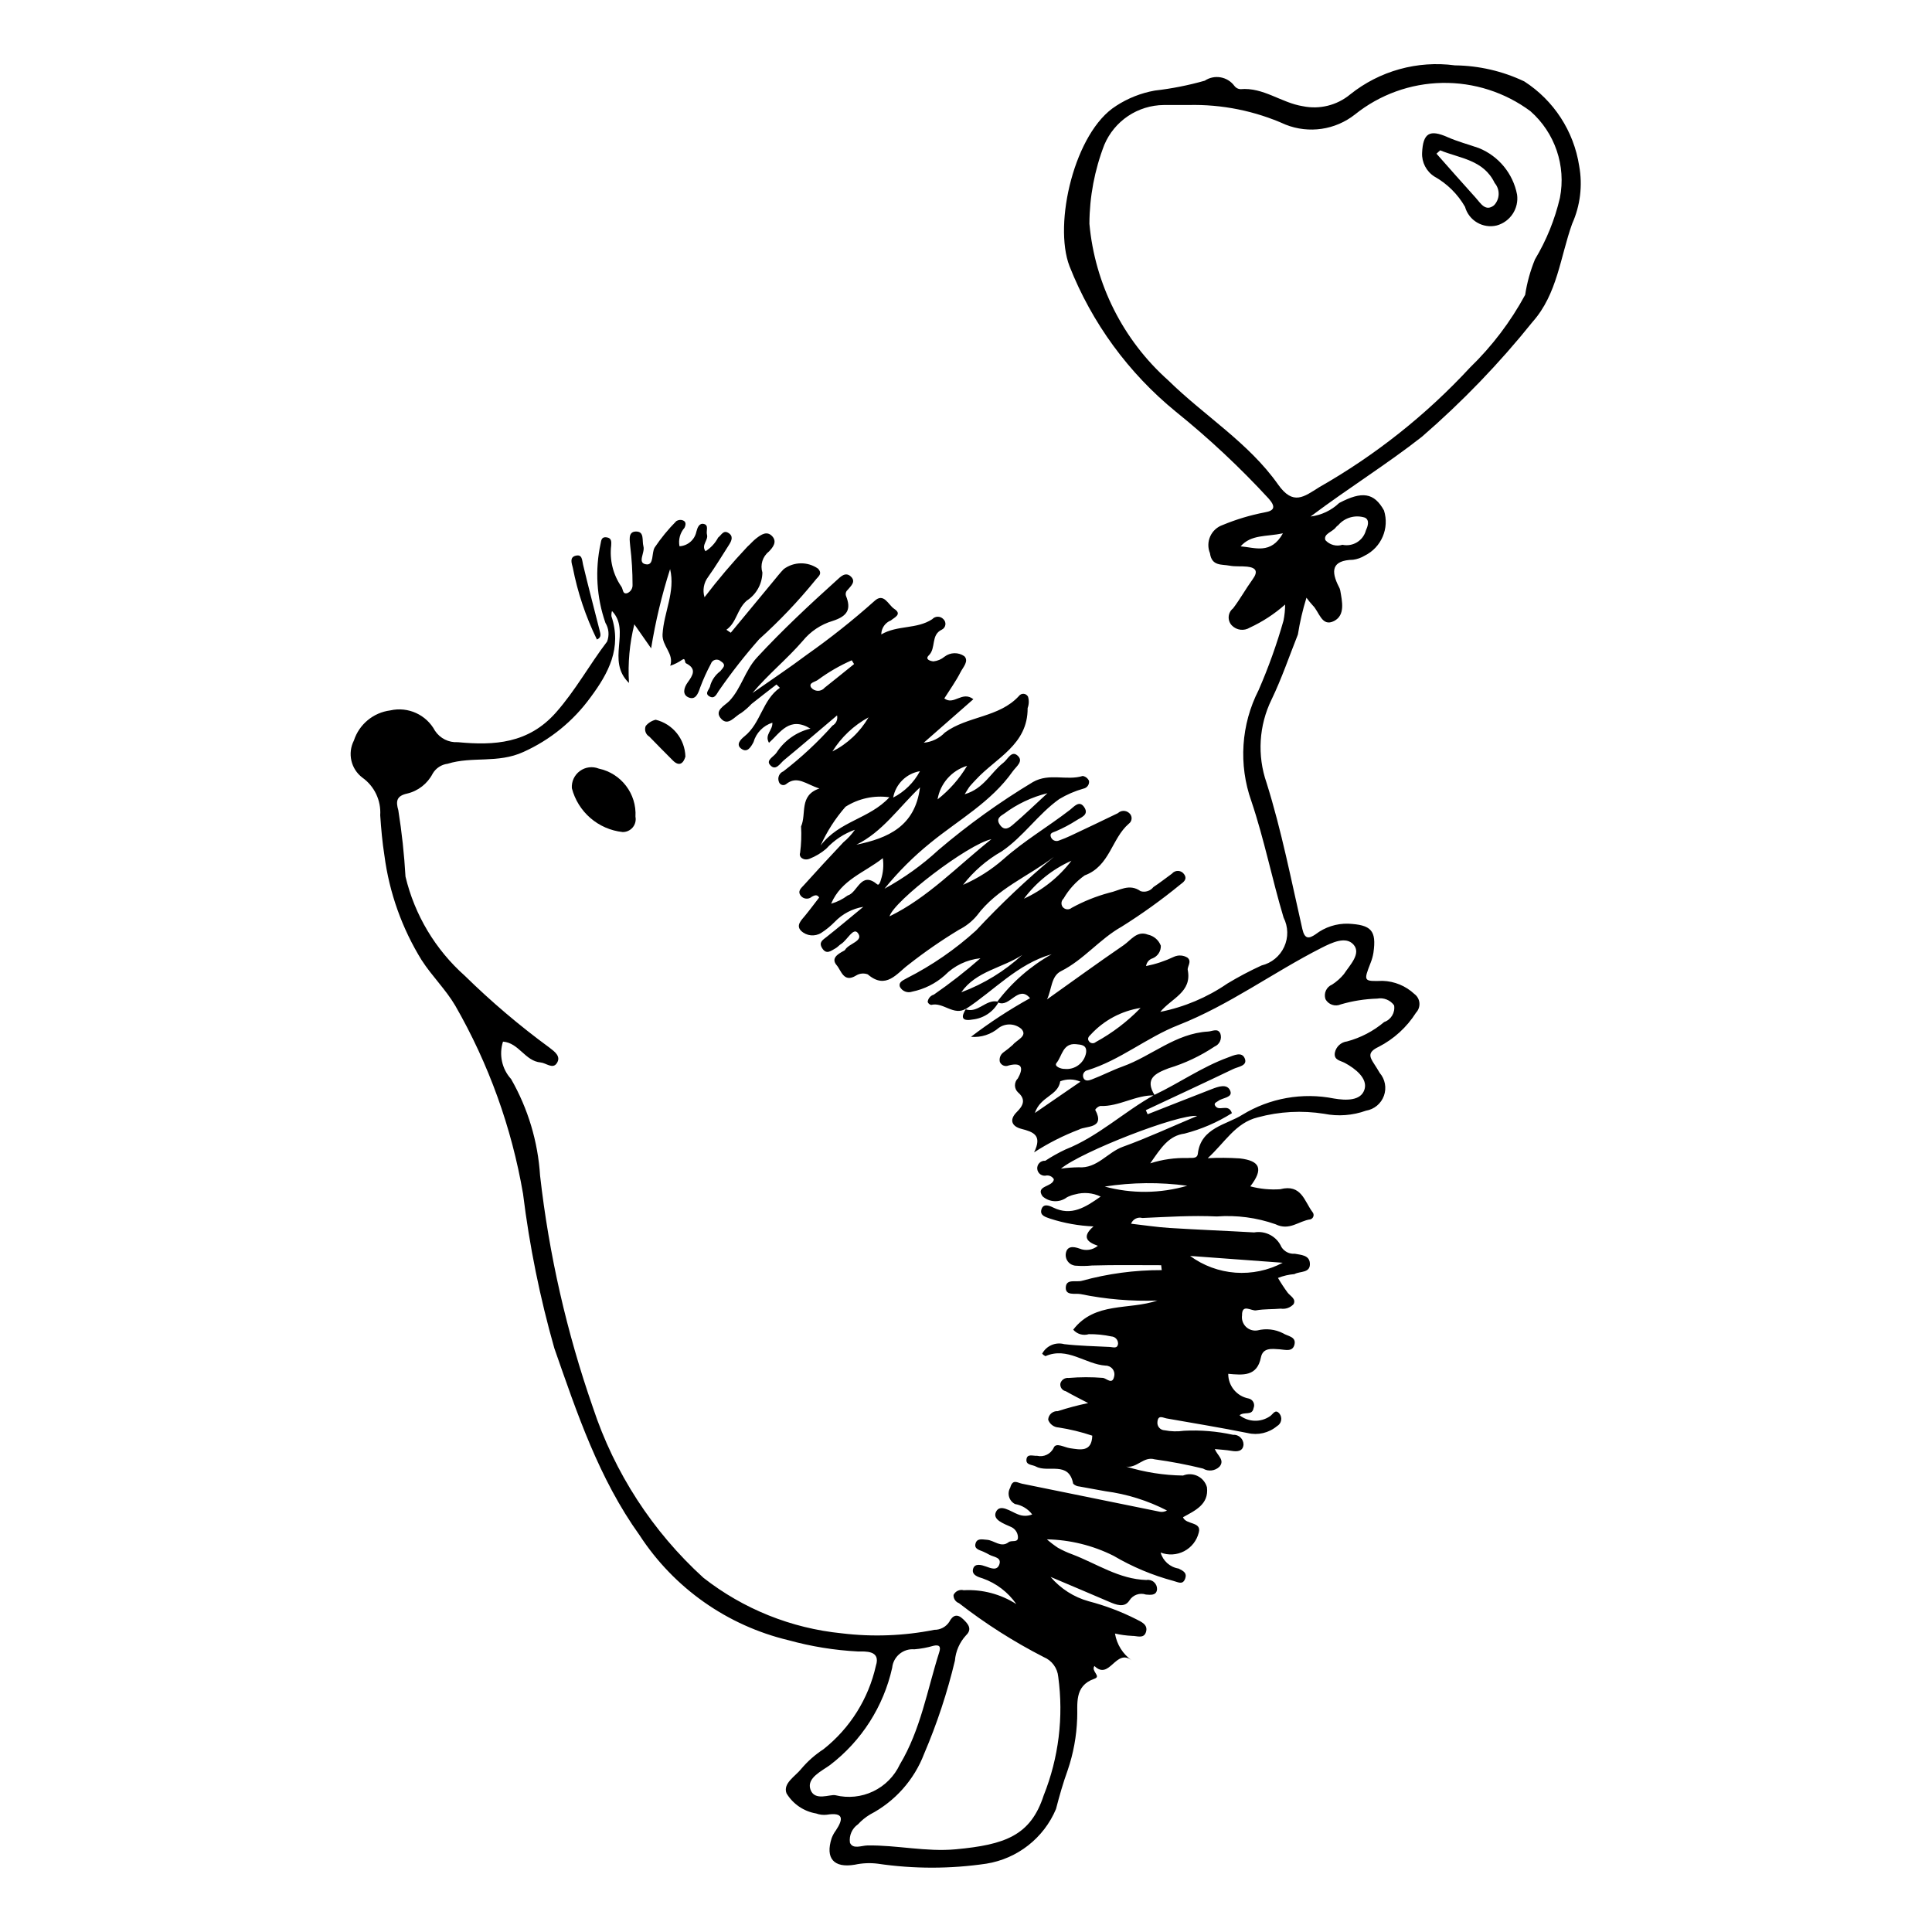 <?xml version="1.0" encoding="UTF-8"?>
<!-- Uploaded to: ICON Repo, www.iconrepo.com, Generator: ICON Repo Mixer Tools -->
<svg fill="#000000" width="800px" height="800px" version="1.1" viewBox="144 144 512 512" xmlns="http://www.w3.org/2000/svg">
 <g>
  <path d="m450.04 434.3c-5.047-0.199-9.438 3.016-14.508 2.801-0.535 0.168-0.996 0.523-1.297 1 2.766 5.09-2.488 4.207-4.281 5.242-4.172 1.59-8.168 3.613-11.914 6.047 2.242-4.555-0.172-5.41-3.418-6.246-2.262-0.582-3.406-2.223-1.141-4.473 1.551-1.539 2.547-3.246 0.316-5.168-0.516-0.477-0.812-1.145-0.824-1.844-0.008-0.703 0.27-1.379 0.77-1.871 1.359-2.422 1.469-4.402-2.414-3.441v0.004c-0.438 0.199-0.938 0.211-1.387 0.031-0.445-0.176-0.801-0.531-0.977-0.98-0.207-0.93 0.145-1.898 0.902-2.477 0.883-0.625 1.73-1.301 2.535-2.027 1.016-1.32 4.059-2.301 2.266-4.231h-0.004c-1.684-1.449-4.141-1.566-5.961-0.289-2.043 1.762-4.707 2.621-7.394 2.391 4.965-3.793 10.203-7.219 15.668-10.242-3.098-3.656-5.406 2.555-8.402 1.164l-0.262-0.273c3.887-5.121 8.785-9.391 14.391-12.539-9.086 2.574-15.289 9.656-22.848 14.578l0.203-0.176c-3.332 2.078-6.066-1.805-9.301-0.965h-0.004c-0.418-0.094-0.766-0.391-0.914-0.797 0.102-0.91 0.742-1.672 1.625-1.926 4.297-2.973 8.422-6.191 12.352-9.637-3.59 0.355-6.941 1.965-9.469 4.539-2.445 2.168-5.418 3.652-8.621 4.305-1.238 0.438-2.609-0.094-3.231-1.25-0.5-1.359 1.02-1.82 1.836-2.328 6.656-3.379 12.832-7.637 18.355-12.656 6.453-6.93 13.34-13.441 20.613-19.496-6.805 5.207-15.086 8.391-20.406 15.566-1.309 1.559-2.922 2.832-4.738 3.746-4.66 2.816-9.137 5.914-13.414 9.281-3.051 2.254-5.922 6.734-10.77 2.562h0.004c-1.02-0.391-2.156-0.281-3.086 0.289-3.328 2.07-3.965-1.34-5.148-2.699-1.594-1.832 0.25-2.965 1.824-3.805v-0.004c0.148-0.055 0.277-0.148 0.379-0.27 0.984-1.746 5.062-2.328 3.379-4.496-1.207-1.551-2.824 1.941-4.434 2.926-0.527 0.324-0.93 0.863-1.473 1.152-1.172 0.625-2.41 1.809-3.559-0.07-0.945-1.551 0.184-2.152 1.211-2.965 3.051-2.41 6.023-4.922 9.707-7.953v-0.004c-2.871 0.469-5.516 1.855-7.531 3.949-1.09 1.113-2.297 2.106-3.606 2.949-1.695 1.062-3.891 0.84-5.34-0.539-1.434-1.438 0.039-2.797 1.043-4.016 1.285-1.562 2.488-3.195 3.742-4.812-0.566-0.977-1.371-0.504-1.934-0.219-0.41 0.371-0.953 0.555-1.504 0.512-0.551-0.039-1.059-0.305-1.41-0.734-0.988-1.254 0.094-2.062 0.77-2.812 3.453-3.824 6.938-7.625 10.48-11.367 1.168-0.969 2.199-2.094 3.066-3.34-2.914 1.035-5.527 2.769-7.617 5.051-1.305 1.109-2.785 1.996-4.379 2.625-1.531 0.637-2.965-0.418-2.516-1.574l-0.004 0.004c0.301-2.316 0.387-4.656 0.254-6.988 1.508-3.359-0.617-8.207 4.859-10.055-3.555-1.105-5.883-3.566-8.859-1.129-0.324 0.234-0.75 0.293-1.129 0.156-0.379-0.141-0.664-0.453-0.766-0.844-0.402-1.086 0.129-2.293 1.199-2.727 4.711-3.625 9.07-7.684 13.031-12.121 0.957-0.531 1.445-1.633 1.203-2.703-4.781 4.047-9.383 8-14.062 11.859-1.062 0.875-2.246 3.078-3.762 1.191-0.992-1.238 1.07-2.113 1.773-3.168v0.004c2.066-3.211 5.293-5.5 9.004-6.383-5.582-3.379-8.004 1.074-10.996 3.762-1.25-2.184 1.035-3.297 0.895-5.328-2.422 0.766-4.297 2.695-4.992 5.141-0.746 1.414-1.633 2.777-3.074 1.867-1.828-1.152-0.273-2.637 0.688-3.41 4.344-3.5 4.727-9.598 9.367-12.852l-0.895-0.875c-2.207 1.715-4.43 3.402-6.606 5.148-0.855 0.91-1.797 1.734-2.816 2.453-1.648 0.828-3.356 3.516-5.207 1.523-2.066-2.227 0.984-3.535 2.148-4.769 3.195-3.391 4.094-8.035 7.356-11.555 6.691-7.227 13.852-13.906 21.141-20.48 0.926-0.836 2.234-2.262 3.652-0.969 1.5 1.367 0.066 2.512-0.797 3.566-0.48 0.398-0.652 1.059-0.434 1.641 1.336 3.367 0.559 5.293-3.582 6.606-3.098 0.93-5.848 2.769-7.891 5.277-4.137 4.797-9.152 8.832-13.336 13.828 4.82-3.383 9.734-6.641 14.441-10.176 6.219-4.383 12.184-9.117 17.859-14.184 2.527-2.394 3.707 1.023 5.273 2.043 2.191 1.43 0.047 2.285-0.859 3.051l0.004 0.004c-1.543 0.594-2.566 2.07-2.574 3.723 4.332-2.516 9.375-1.324 13.5-4.031 0.375-0.414 0.902-0.652 1.457-0.66 0.559-0.008 1.094 0.219 1.477 0.621 0.426 0.379 0.633 0.945 0.555 1.512-0.078 0.562-0.434 1.051-0.949 1.297-2.977 1.406-1.461 4.887-3.438 6.805-1.062 1.027 0.254 1.5 1.215 1.602 1.086-0.113 2.113-0.547 2.949-1.246 1.535-1.18 3.656-1.23 5.246-0.125 1.27 1.293-0.352 2.938-0.996 4.207-1.238 2.441-2.867 4.688-4.312 6.981 2.547 1.938 4.695-2.094 7.703 0.203-4.234 3.715-8.324 7.301-13.152 11.535 2.133-0.191 4.125-1.148 5.602-2.699 5.984-4.418 14.348-3.922 19.633-9.691v-0.004c0.293-0.391 0.766-0.605 1.25-0.566 0.488 0.035 0.922 0.32 1.148 0.754 0.301 0.988 0.266 2.051-0.102 3.019 0.07 9.754-8.41 13.203-13.711 18.977-0.527 0.574-1.09 1.117-1.582 1.723-0.379 0.469-0.664 1.008-1.391 2.141 5.102-1.469 6.961-5.812 10.262-8.352 1.148-0.883 2.102-3.258 3.672-1.961 1.852 1.531-0.273 2.93-1.219 4.277-5.688 8.078-14.293 12.809-21.723 18.863-4.496 3.625-8.598 7.715-12.234 12.203 5.184-2.832 9.996-6.289 14.332-10.297 7.836-6.664 16.199-12.68 25.016-17.977 4.375-2.469 8.891-0.277 13.18-1.598 0.742 0.129 1.367 0.621 1.672 1.312 0.121 0.98-0.547 1.883-1.52 2.051-2.238 0.637-4.387 1.566-6.383 2.766-5.617 4.004-9.457 9.918-15.223 13.84h0.004c-3.973 2.254-7.461 5.273-10.262 8.883 3.898-1.703 7.508-4 10.707-6.805 5.5-4.894 11.844-8.602 17.633-13.074 1.098-0.848 2.523-2.719 3.844-0.582 1.23 1.992-1.059 2.629-2.176 3.398h-0.004c-1.699 1.086-3.484 2.031-5.336 2.828-0.695 0.328-1.723 0.414-1.445 1.395 0.117 0.465 0.43 0.852 0.859 1.062 0.43 0.207 0.93 0.215 1.367 0.02 1.016-0.363 2.019-0.777 2.996-1.234 4.207-1.984 8.41-3.973 12.59-6.008 0.82-0.781 2.098-0.805 2.949-0.059 0.441 0.348 0.695 0.883 0.684 1.445-0.012 0.566-0.289 1.09-0.746 1.418-4.574 3.934-5.004 11.23-11.688 13.688-2.289 1.621-4.199 3.715-5.602 6.141-0.602 0.551-0.727 1.449-0.301 2.141 0.27 0.387 0.691 0.641 1.156 0.703 0.469 0.059 0.941-0.082 1.301-0.387 3.121-1.711 6.438-3.047 9.875-3.977 2.777-0.574 5.371-2.59 8.398-0.426v-0.004c1.242 0.363 2.578-0.07 3.375-1.09 1.688-1.113 3.281-2.371 4.922-3.559l-0.004 0.004c0.41-0.496 1.027-0.77 1.668-0.734s1.227 0.375 1.578 0.914c0.902 1.301-0.199 2.078-1.023 2.691-4.93 4.039-10.105 7.762-15.504 11.148-5.902 3.312-10.066 8.781-16.109 11.812-2.668 1.34-2.422 4.781-3.715 7.488 6.758-4.805 13.469-9.684 20.309-14.371 1.922-1.316 3.535-3.941 6.434-2.789 1.566 0.332 2.852 1.438 3.418 2.934 0.047 1.445-0.805 2.769-2.141 3.328-0.945 0.277-1.637 1.086-1.77 2.062 2.551-0.508 5.027-1.332 7.379-2.453 1.156-0.531 2.504-0.449 3.586 0.223 1.254 1.02-0.098 2.379 0.078 3.273 1.16 5.863-4.25 7.449-7.273 11.09l0.004 0.004c6.363-1.273 12.406-3.82 17.758-7.496 2.934-1.773 5.961-3.375 9.078-4.801 2.644-0.641 4.852-2.457 5.988-4.93 1.141-2.473 1.082-5.328-0.156-7.754-3.07-10.227-5.117-20.707-8.547-30.875-3.426-9.652-2.731-20.289 1.926-29.41 2.609-5.981 4.812-12.133 6.594-18.41 0.285-1.406 0.43-2.836 0.434-4.273-2.809 2.492-5.969 4.559-9.379 6.133-1.516 0.938-3.481 0.699-4.727-0.578-0.602-0.621-0.91-1.469-0.852-2.332 0.059-0.867 0.48-1.664 1.16-2.199 1.875-2.461 3.375-5.203 5.195-7.711 1.539-2.117 0.867-3.086-1.449-3.348-1.547-0.172-3.156 0.031-4.672-0.262-2.086-0.402-4.719 0.176-5.191-3.285h0.004c-0.602-1.434-0.578-3.055 0.059-4.473 0.637-1.422 1.832-2.512 3.301-3.019 3.582-1.488 7.305-2.606 11.113-3.34 2.707-0.453 2.949-1.531 1.07-3.668-7.617-8.273-15.844-15.969-24.602-23.027-12.531-10.227-22.23-23.496-28.168-38.543-4.348-11.316 1.363-35.594 12.332-42.477l-0.004-0.004c3.117-2.035 6.609-3.418 10.273-4.07 4.477-0.512 8.902-1.383 13.238-2.617 2.566-1.711 6.027-1.102 7.856 1.383 0.379 0.52 0.973 0.836 1.613 0.863 6.055-0.555 10.789 3.609 16.531 4.516 4.434 0.914 9.043-0.234 12.531-3.121 7.812-6.254 17.848-9.035 27.766-7.703 6.363 0.07 12.637 1.52 18.383 4.254 7.824 5.043 13.117 13.188 14.543 22.387 0.945 5.184 0.293 10.531-1.863 15.34-3.156 8.805-3.902 18.582-10.48 25.992-8.832 11.012-18.648 21.199-29.32 30.438-9.234 7.254-19.207 13.414-29.523 21.145l-0.004 0.004c2.848-0.348 5.508-1.602 7.586-3.582 6.047-3.199 9.258-2.766 11.879 1.977 1.488 4.707-0.684 9.793-5.109 11.973-0.934 0.57-1.973 0.941-3.059 1.09-5.773 0.125-5.922 3.039-3.762 7.227v-0.004c0.156 0.273 0.266 0.57 0.332 0.879 0.512 2.949 1.363 6.57-1.605 8.117-3.32 1.73-3.949-2.504-5.727-4.168h0.004c-0.578-0.633-1.121-1.297-1.621-1.992-0.988 3.191-1.75 6.449-2.269 9.75-2.285 5.75-4.262 11.586-6.965 17.207v-0.004c-3.379 6.894-3.859 14.852-1.34 22.102 3.977 12.664 6.527 25.781 9.488 38.754 0.625 2.746 1.746 2.582 3.508 1.387v-0.004c2.477-1.898 5.531-2.887 8.652-2.805 6.07 0.309 7.531 1.766 6.672 7.715v0.004c-0.148 0.914-0.402 1.809-0.75 2.668-1.895 4.891-1.902 4.918 3.211 4.766h-0.004c3.125 0.102 6.109 1.336 8.395 3.473 0.766 0.562 1.254 1.43 1.336 2.379 0.082 0.949-0.246 1.887-0.898 2.578-2.438 3.856-5.863 6.984-9.922 9.062-2.91 1.387-2.461 2.551-1.188 4.5 0.512 0.781 1.008 1.578 1.477 2.387h-0.004c1.449 1.672 1.879 3.996 1.129 6.074-0.754 2.078-2.566 3.59-4.75 3.949-3.551 1.277-7.379 1.562-11.082 0.824-5.863-0.938-11.859-0.617-17.59 0.941-5.961 1.461-8.75 6.723-13.27 10.824 2.836-0.145 5.676-0.125 8.508 0.059 5.426 0.637 6.297 2.816 2.781 7.406 2.578 0.688 5.258 0.945 7.918 0.762 5.637-1.457 6.383 3.176 8.562 6.062 0.262 0.305 0.355 0.723 0.242 1.109-0.109 0.387-0.41 0.691-0.793 0.812-3.066 0.387-5.531 3.137-9.262 1.293-4.992-1.754-10.293-2.453-15.566-2.059-6.586-0.312-13.141 0.117-19.703 0.41h-0.004c-1.238-0.348-2.535 0.309-2.996 1.512 3.457 0.391 6.82 0.914 10.199 1.125 7.465 0.473 14.941 0.754 22.406 1.184 3.019-0.539 6.016 1.062 7.242 3.871 0.758 1.211 2.129 1.898 3.551 1.777 1.617 0.324 3.805 0.348 3.984 2.469 0.23 2.742-2.621 2.094-4.086 2.926-1.496 0.121-2.969 0.465-4.367 1.016 0.793 1.355 1.652 2.668 2.586 3.93 0.758 0.938 2.269 1.629 1.555 3.012-0.855 0.941-2.125 1.391-3.383 1.199-2.176 0.199-4.402 0.07-6.539 0.453-1.281 0.23-3.777-1.887-3.742 1.312l0.004 0.004c-0.164 1.121 0.223 2.25 1.035 3.043 0.812 0.789 1.953 1.141 3.07 0.949 2.266-0.57 4.664-0.301 6.75 0.762 1.191 0.789 3.519 0.859 3.047 2.953s-2.477 1.395-3.965 1.297c-2.059-0.133-4.406-0.496-4.941 2.168-1.016 5.059-4.719 4.688-8.66 4.328l0.004-0.004c-0.02 3.188 2.238 5.938 5.371 6.539 0.551 0.109 1.023 0.465 1.285 0.965 0.258 0.496 0.277 1.086 0.051 1.602-0.371 2.086-2.418 0.836-3.711 1.875v0.004c2.34 1.848 5.613 1.953 8.07 0.258 0.824-0.523 1.387-2.055 2.531-0.66 0.391 0.512 0.543 1.164 0.414 1.797-0.129 0.629-0.523 1.172-1.086 1.488-2.164 1.816-5.066 2.492-7.812 1.828-7.117-1.426-14.285-2.606-21.438-3.863-0.949-0.168-2.262-1.047-2.438 0.902-0.074 0.555 0.09 1.113 0.453 1.539 0.363 0.426 0.891 0.68 1.449 0.695 1.691 0.332 3.43 0.375 5.137 0.129 4.359-0.227 8.73 0.133 12.996 1.07 0.719-0.055 1.426 0.195 1.949 0.688 0.527 0.488 0.828 1.176 0.828 1.898-0.137 1.828-1.652 1.934-3.211 1.664-1.363-0.238-2.754-0.305-4.398-0.473 0.695 1.734 2.731 2.898 1.242 4.672v-0.004c-1.172 1.145-2.965 1.348-4.363 0.504-4.223-1.039-8.5-1.855-12.812-2.449-2.953-0.855-4.664 2.394-7.539 1.93 4.879 1.5 9.949 2.297 15.055 2.367 1.25-0.512 2.656-0.461 3.867 0.133 1.215 0.594 2.113 1.68 2.473 2.981 0.543 4.527-3.129 6.16-6.352 7.93 0.754 2.07 5.035 1.086 4.176 4.086-0.523 2.117-1.93 3.906-3.863 4.918-1.934 1.008-4.207 1.137-6.242 0.359 0.625 2.227 2.492 3.887 4.777 4.246 1.301 0.656 2.293 1.184 1.719 2.695-0.656 1.727-1.863 0.887-3.106 0.574-5.562-1.492-10.898-3.731-15.863-6.656-5.492-2.75-11.531-4.238-17.672-4.359 0.926 0.809 1.902 1.555 2.926 2.234 1.219 0.684 2.496 1.27 3.812 1.746 6.477 2.465 12.371 6.582 19.645 6.797 0.715-0.129 1.445 0.074 1.992 0.551s0.852 1.172 0.824 1.898c-0.152 1.742-1.773 1.492-2.953 1.41v-0.004c-1.633-0.547-3.43 0.086-4.356 1.543-1.32 2.082-3.535 1.176-5.461 0.344-4.816-2.078-9.652-4.106-15.441-6.562h-0.004c2.648 3.113 6.164 5.363 10.105 6.457 4.359 1.137 8.59 2.734 12.613 4.769 1.281 0.68 3.184 1.387 2.559 3.391-0.582 1.871-2.438 0.969-3.699 1.012v-0.004c-1.52-0.07-3.027-0.277-4.512-0.617 0.473 2.879 2.078 5.445 4.465 7.129-4.25-3.363-5.902 5.426-9.91 1.469-0.98 1.383 1.898 2.723 0 3.379-5.527 1.906-4.375 6.859-4.574 10.602h-0.004c-0.16 4.652-1.012 9.258-2.519 13.664-1.223 3.383-2.188 6.793-3.09 10.262-3.238 7.688-10.211 13.16-18.449 14.48-9.543 1.41-19.246 1.414-28.789 0.008-2.023-0.254-4.074-0.164-6.062 0.262-5.555 0.945-7.894-1.645-6.152-7.039 0.277-0.727 0.652-1.414 1.117-2.039 2.043-3.082 2.059-4.879-2.445-4.156h-0.004c-0.938 0.105-1.887-0.008-2.773-0.336-3.269-0.547-6.137-2.496-7.856-5.332-1.012-2.648 2.266-4.469 3.871-6.453h-0.004c1.707-2.031 3.707-3.801 5.934-5.25 7.027-5.562 11.93-13.371 13.883-22.121 1.348-4.129-2.84-3.773-4.734-3.777h0.004c-6.231-0.32-12.406-1.32-18.414-2.981-16.238-3.871-30.371-13.828-39.477-27.816-10.828-15.098-16.57-32.328-22.602-49.582-3.812-13.406-6.582-27.09-8.289-40.922-3.012-17.543-9.094-34.418-17.961-49.852-2.551-4.332-6.16-7.801-8.879-12.02l-0.004 0.004c-5.227-8.453-8.598-17.918-9.891-27.77-0.555-3.535-0.871-7.09-1.113-10.672v0.004c0.258-3.922-1.531-7.695-4.727-9.973-3.039-2.301-3.984-6.445-2.246-9.836 1.398-4.297 5.148-7.402 9.633-7.977 4.715-1.078 9.566 1.129 11.855 5.391 1.332 2.019 3.644 3.176 6.062 3.027 9.648 0.922 18.703 0.371 25.969-7.832 5.199-5.867 8.887-12.676 13.578-18.828 0.633-1.629 0.473-3.457-0.434-4.949-2.363-6.758-2.805-14.035-1.281-21.031 0.168-1.027 0.336-1.844 1.641-1.637 1.324 0.207 1.207 1.238 1.16 2.144-0.465 3.844 0.492 7.727 2.695 10.91 0.496 0.66 0.258 2.098 1.574 1.727 0.887-0.367 1.445-1.254 1.391-2.215 0-3.43-0.207-6.856-0.621-10.262-0.074-1.32-0.691-3.773 1.445-3.852 2.43-0.086 1.625 2.391 2.062 3.934 0.469 1.668-1.789 4.453 0.773 4.769 2.062 0.254 1.344-3.031 2.195-4.453h-0.004c1.691-2.516 3.617-4.867 5.754-7.016 0.523-0.336 1.172-0.406 1.754-0.188 0.918 0.367 0.758 1.242 0.402 1.973-1.172 1.336-1.656 3.141-1.316 4.887 2.184-0.129 4.012-1.699 4.465-3.84 0.285-1.094 0.746-2.367 1.996-2.07 1.379 0.328 0.547 1.848 0.82 2.805 0.434 1.516-1.613 2.769-0.391 4.414l0.004 0.004c1.418-0.895 2.57-2.141 3.348-3.625 0.809-0.578 1.336-2.012 2.625-1.277 1.484 0.844 0.988 2.07 0.25 3.215-1.828 2.84-3.559 5.75-5.523 8.492h0.004c-1.176 1.531-1.535 3.539-0.965 5.387 3.555-4.664 7.348-9.137 11.367-13.402 0.82-0.715 1.52-1.582 2.383-2.234 1.254-0.953 2.762-2.023 4.156-0.562 1.426 1.5 0.211 2.988-0.848 4.094-1.672 1.316-2.356 3.527-1.723 5.559-0.051 3.016-1.602 5.809-4.137 7.441-2.633 2.297-2.625 5.734-5.398 7.723l1.152 0.789c3.766-4.555 7.531-9.109 11.301-13.664 0.895-1.082 1.758-2.195 2.734-3.199 2.684-1.984 6.328-2.043 9.07-0.141 1.395 1.453-0.094 2.203-0.738 3.129-4.539 5.578-9.504 10.793-14.852 15.602-3.766 4.269-7.277 8.754-10.527 13.43-0.707 0.93-1.18 2.637-2.734 1.656-1.336-0.84 0.285-1.898 0.328-2.906 0.469-1.484 1.391-2.785 2.641-3.715 0.535-0.77 1.84-1.586 0.16-2.613-0.398-0.387-0.969-0.539-1.508-0.406-0.535 0.133-0.969 0.535-1.141 1.062-1.094 2.039-2.047 4.148-2.856 6.316-0.539 1.629-1.223 3.305-2.969 2.629-1.852-0.715-1.336-2.606-0.352-3.977 1.352-1.883 2.543-3.621-0.426-5.106-0.418-0.207-0.078-1.555-0.992-0.941h-0.004c-0.98 0.68-2.051 1.219-3.176 1.602 1.07-3.234-2.211-5.172-2.035-8.352 0.32-5.816 3.441-11.254 2-17.27-2.199 6.863-3.879 13.883-5.027 21l-4.453-6.371c-1.266 5.082-1.742 10.324-1.418 15.547-6.148-5.953 0.59-13.777-4.496-19.059l-0.004-0.004c-0.137 0.449-0.188 0.922-0.148 1.387 2.793 8.371-0.758 15.066-5.547 21.492-4.566 6.293-10.695 11.281-17.785 14.469-6.769 3.102-13.578 1.094-20.09 3.129-1.641 0.207-3.094 1.16-3.938 2.582-1.375 2.68-3.856 4.625-6.789 5.316-2.801 0.621-3.039 2-2.324 4.453h-0.004c0.93 5.812 1.562 11.668 1.898 17.543 2.426 10.176 7.922 19.359 15.738 26.305 7.004 6.871 14.496 13.23 22.414 19.027 1.383 1.062 3.168 2.336 1.926 4.16-1.086 1.602-2.816-0.098-4.273-0.23-4.137-0.379-5.727-5.184-9.961-5.523h-0.004c-1.117 3.449-0.297 7.234 2.144 9.918 4.481 7.828 7.109 16.578 7.68 25.578 2.363 20.945 7.059 41.559 14.004 61.461 5.711 17.312 15.797 32.859 29.281 45.129 10.582 8.285 23.297 13.391 36.672 14.723 8.18 0.992 16.465 0.68 24.547-0.93 1.578 0.02 3.059-0.77 3.926-2.094 0.945-1.801 2.106-2.227 3.641-0.77 1.293 1.23 2.598 2.625 0.793 4.34h0.004c-1.691 1.844-2.723 4.195-2.93 6.688-2.016 8.445-4.746 16.707-8.16 24.691-2.644 6.918-7.727 12.629-14.289 16.059-1.203 0.715-2.293 1.602-3.242 2.633-1.574 1.086-2.398 2.969-2.133 4.863 0.77 1.836 3.082 0.758 4.648 0.734 7.824-0.117 15.547 1.75 23.398 1.02 13.027-1.215 19.84-3.609 23.301-14.277 3.981-9.969 5.309-20.797 3.859-31.426-0.207-2.328-1.691-4.348-3.852-5.238-7.918-4.051-15.434-8.836-22.457-14.289-0.91-0.332-1.492-1.215-1.441-2.18 0.488-1.008 1.617-1.527 2.699-1.246 4.918-0.262 9.793 1.023 13.941 3.676-2.18-3.148-5.297-5.531-8.91-6.809-1.125-0.344-3.148-0.902-2.492-2.695 0.504-1.375 2.269-0.852 3.344-0.465 1.43 0.516 2.988 1.168 3.566-0.578 0.613-1.855-1.477-1.902-2.598-2.508-0.543-0.297-1.09-0.594-1.656-0.84-0.973-0.426-2.402-0.676-2.098-2.031 0.359-1.598 1.723-1.211 3.051-1.117 1.945 0.137 3.727 2.215 5.762 0.629 0.793-0.617 2.594 0.285 2.457-1.414l0.004-0.004c-0.07-1.117-0.746-2.106-1.758-2.582-1.922-0.883-5.106-1.922-4.047-4.059 1.102-2.211 3.863-0.047 5.797 0.684v-0.004c1.207 0.516 2.57 0.527 3.785 0.031-1.109-1.469-2.738-2.453-4.551-2.754-0.762-0.391-1.332-1.074-1.57-1.895-0.242-0.82-0.133-1.703 0.297-2.441 0.664-2.391 1.863-1.316 3.137-1.055 12.168 2.496 24.34 4.973 36.512 7.43l0.004 0.004c0.652 0.109 1.32-0.008 1.895-0.332-5.113-2.633-10.641-4.363-16.344-5.113-2.281-0.445-4.582-0.793-6.859-1.246-0.621-0.039-1.211-0.301-1.66-0.738-1.156-6.129-6.672-2.828-9.852-4.547-1.027-0.555-2.777-0.328-2.516-2 0.234-1.473 1.793-0.762 2.781-0.859h0.004c1.801 0.438 3.66-0.465 4.434-2.152 0.609-1.449 2.789-0.07 4.285 0.145 2.711 0.391 5.797 1.125 5.926-3.324l-0.004 0.004c-2.902-0.977-5.883-1.699-8.906-2.168-1.258-0.062-2.352-0.871-2.777-2.051 0.023-0.641 0.309-1.246 0.789-1.676 0.477-0.426 1.105-0.645 1.746-0.602 2.648-0.859 5.336-1.574 8.062-2.137-1.984-1.043-3.992-2.039-5.938-3.148-0.965-0.191-1.598-1.125-1.418-2.09 0.285-0.938 1.199-1.535 2.172-1.426 3.043-0.25 6.098-0.254 9.141-0.016 0.953 0.18 2.43 1.863 2.914-0.309h-0.004c0.199-0.703 0.059-1.457-0.387-2.035-0.445-0.578-1.137-0.914-1.863-0.906-5.383-0.371-10.086-5.07-15.941-2.512-0.328-0.152-0.625-0.371-0.871-0.641 1.113-2.106 3.539-3.16 5.84-2.539 4.016 0.473 8.082 0.531 12.129 0.746 0.852 0.047 2.012 0.574 2.152-0.914h-0.004c0.004-0.996-0.773-1.82-1.77-1.875-1.969-0.422-3.977-0.625-5.988-0.602-1.488 0.461-3.109-0.008-4.125-1.191 5.758-7.5 14.82-5.133 22.305-7.727v0.004c-6.832 0.242-13.668-0.332-20.363-1.707-1.348-0.281-4.227 0.59-3.891-2.016 0.266-2.066 2.762-1.082 4.273-1.512 6.883-1.895 13.992-2.848 21.133-2.824l-0.148-1.301c-6.117 0-12.234-0.102-18.344 0.078-1.383 0.141-2.773 0.16-4.16 0.059-0.801-0.012-1.559-0.359-2.09-0.961-0.531-0.602-0.781-1.398-0.691-2.195 0.277-2.125 1.988-1.984 3.633-1.391 1.633 0.688 3.516 0.402 4.875-0.742-2.719-0.922-4.434-2.285-1.156-5.129h-0.004c-3.894-0.164-7.75-0.852-11.461-2.051-1.117-0.414-2.766-0.777-2.363-2.352 0.449-1.754 2.027-1.152 3.106-0.621 4.859 2.402 8.598-0.07 12.621-2.883-2.09-1.004-4.477-1.215-6.715-0.594-0.766 0.156-1.508 0.414-2.203 0.773-1.941 1.484-4.664 1.379-6.484-0.25-2.012-2.894 2.789-2.422 3.004-4.519h-0.004c-0.391-0.68-1.141-1.07-1.922-1-0.566 0.148-1.168 0.039-1.648-0.297-0.477-0.336-0.781-0.867-0.836-1.449-0.051-0.582 0.156-1.156 0.566-1.574 0.414-0.414 0.984-0.629 1.57-0.582 1.695-1.113 3.469-2.106 5.305-2.973 8.727-3.441 15.516-10 23.586-14.473 6.598-3.133 12.617-7.406 19.531-9.93 1.566-0.57 3.676-1.645 4.445 0.27 0.785 1.953-1.754 2.168-3.019 2.773-7.707 3.695-15.461 7.293-23.203 10.922l0.473 1.086c5.664-2.227 11.32-4.465 16.996-6.664 1.719-0.664 4.074-1.539 4.891 0.43 0.766 1.844-2.008 1.816-3.148 2.688-0.496 0.379-1.098 0.496-0.938 1.109 0.988 2.047 3.562-0.691 4.535 2.144l0.004 0.004c-3.875 2.441-8.102 4.266-12.535 5.41-4.223 0.57-6.207 3.707-9.113 7.887 3.195-1.027 6.543-1.504 9.895-1.406 1.02-0.125 2.555 0.312 2.719-1.152 0.789-6.938 7.738-7.695 11.809-10.324h0.004c7.254-4.418 15.902-5.953 24.234-4.305 3.148 0.539 7.266 0.711 8.152-2.508 0.777-2.824-2.394-5.383-5.246-6.918-1.176-0.633-2.957-0.727-2.644-2.699 0.316-1.598 1.629-2.809 3.246-3 3.613-0.973 6.969-2.723 9.828-5.137 1.836-0.637 2.945-2.504 2.633-4.418-1.02-1.418-2.766-2.113-4.477-1.789-3.266 0.098-6.512 0.609-9.648 1.527-1.504 0.672-3.269 0.074-4.062-1.367-0.535-1.555 0.238-3.254 1.758-3.879 1.176-0.754 2.227-1.691 3.117-2.769 1.582-2.406 4.656-5.438 2.562-7.812-2.027-2.305-5.644-0.602-8.562 0.883-12.801 6.508-24.438 15.168-37.898 20.449-8.355 3.281-15.367 9.27-24.031 11.949h-0.004c-0.391 0.074-0.738 0.305-0.957 0.637-0.223 0.332-0.297 0.742-0.211 1.133 0.34 1.363 1.59 0.938 2.289 0.672 2.762-1.043 5.394-2.434 8.168-3.43 7.684-2.758 14.027-8.777 22.645-9.262 1.18-0.066 2.59-0.988 3.269 0.555v0.004c0.469 1.367-0.203 2.863-1.539 3.418-3.758 2.508-7.863 4.445-12.184 5.754-3.574 1.371-6.418 2.769-3.656 7.203zm8.922-262.47c-2.191 0-4.379-0.008-6.57 0-3.363 0.035-6.644 1.047-9.441 2.918-2.793 1.871-4.981 4.519-6.293 7.617-2.582 6.68-3.926 13.777-3.953 20.941 1.449 15.988 8.922 30.828 20.91 41.512 9.543 9.371 21.293 16.52 29.074 27.559 4.023 5.711 6.871 3.258 10.895 0.754l-0.004-0.004c14.879-8.461 28.367-19.164 39.992-31.727 5.824-5.641 10.75-12.137 14.613-19.266 0.488-3.227 1.363-6.379 2.602-9.398 3.035-5.062 5.266-10.562 6.609-16.309 1.66-8.5-1.316-17.238-7.816-22.961-6.754-5.016-14.984-7.648-23.395-7.492-8.414 0.156-16.539 3.094-23.102 8.359-5.207 4.113-12.215 5.141-18.383 2.695-8.082-3.637-16.879-5.414-25.738-5.199zm-93.543 447.93c3.348 0.82 6.875 0.457 9.988-1.031 3.109-1.488 5.606-4.008 7.066-7.133 5.516-9.188 7.254-19.742 10.445-29.77 0.477-1.5-0.004-2.035-1.59-1.664v0.004c-1.633 0.473-3.312 0.781-5.012 0.918-2.973-0.254-5.594 1.934-5.879 4.902-2.293 10.262-8.129 19.387-16.48 25.773-2.203 1.598-6.16 3.398-5.211 6.387 1.07 3.359 5.266 1.258 6.672 1.613zm59.75-166.06-0.004 0.004c1.547-0.219 3.109-0.34 4.672-0.359 4.93 0.375 7.641-3.961 11.742-5.438 6.41-2.309 12.613-5.199 19.699-8.172-5.004-0.547-30.68 9.469-36.113 13.969zm-18.434-87.305c-6.309 1.371-25.867 16.387-27 20.449 10.215-4.992 17.879-13.203 27-20.449zm52.648 110.44c3.508 2.578 7.672 4.113 12.016 4.434 4.34 0.32 8.684-0.59 12.535-2.625zm-79.676-121.55c-4.051-0.574-8.176 0.316-11.633 2.512-2.699 3.078-4.926 6.543-6.602 10.277 5.016-6.574 12.848-6.988 18.234-12.789zm-8.766 12.574c8.363-1.738 15.574-4.848 16.867-15.199-5.688 5.402-9.938 11.805-16.863 15.199zm128.82-79.484c2.746 0.582 5.473-1.082 6.211-3.789 0.453-0.996 1.102-2.707-0.23-3.398-2.551-0.832-5.348-0.047-7.094 1.984-0.258 0.176-0.488 0.387-0.676 0.633-0.895 1.18-3.293 1.664-2.738 3.328h-0.004c1.133 1.273 2.91 1.758 4.531 1.242zm-41.129 169.86c-7.262-0.98-14.629-0.906-21.867 0.215 7.168 1.941 14.734 1.867 21.867-0.215zm-94.375-74.746c1.578-0.449 3.059-1.184 4.367-2.168 2.699-0.75 3.469-6.625 7.863-2.953 0.441 0.367 0.828-0.668 0.973-1.254v-0.004c0.602-1.828 0.77-3.773 0.496-5.684-4.969 3.898-10.992 5.703-13.699 12.062zm82.008 27.621v0.004c-5.07 0.793-9.723 3.277-13.195 7.051-0.559 0.516-1.105 1.145-0.332 1.965 0.461 0.441 1.188 0.449 1.66 0.02 4.387-2.394 8.391-5.441 11.867-9.035zm-24.684-56.906v0.004c-4.137 1.02-8.023 2.856-11.438 5.406-0.945 0.633-2.297 1.285-1.184 2.93 1.254 1.852 2.57 0.785 3.543-0.047 2.91-2.481 5.66-5.141 9.078-8.289zm10.238 68.824c0.289-2.082-1.195-2.164-2.609-2.305-3.574-0.363-3.723 3.141-5.211 4.957-0.762 0.926 1.211 1.617 2.07 1.59l-0.004-0.004c2.734 0.324 5.254-1.527 5.754-4.238zm-33.066-16.066v0.004c5.973-2.227 11.457-5.59 16.152-9.898-5.266 3.492-12.23 4.25-16.152 9.898zm29.188-34.859c-4.984 2.219-9.316 5.684-12.578 10.059 4.949-2.273 9.27-5.727 12.578-10.059zm-57.605-52.117-0.613-1.004c-3.144 1.383-6.133 3.106-8.902 5.141-0.742 0.629-2.625 0.758-1.879 2.059v-0.004c0.43 0.555 1.09 0.887 1.793 0.898 0.703 0.012 1.371-0.297 1.82-0.84 2.613-2.059 5.188-4.164 7.781-6.25zm113.65-34.648c-4.492 0.941-8.395 0.258-11.211 3.449 3.793 0.305 8.043 2.234 11.207-3.445zm-65.742 153.62 12.09-8.309-0.004 0.004c-1.703-0.734-3.625-0.773-5.352-0.105-0.602 3.875-5.219 3.922-6.734 8.414zm-17.953-92.012v0.004c-4.09 1.238-7.121 4.684-7.828 8.895 3.133-2.457 5.789-5.473 7.828-8.895zm-35.703-3.805v0.004c4.004-2.019 7.336-5.164 9.59-9.043-3.922 2.137-7.227 5.254-9.59 9.047zm16.113 12.219v0.004c3.023-1.551 5.496-3.992 7.09-6.992-3.598 0.613-6.43 3.406-7.09 6.992z"/>
  <path d="m309 364.5c-3.156-0.34-6.133-1.637-8.535-3.711-2.402-2.074-4.117-4.832-4.918-7.906-0.121-1.785 0.684-3.508 2.133-4.562 1.445-1.059 3.332-1.297 4.996-0.637 5.953 1.258 10.09 6.68 9.73 12.754 0.195 1.012-0.074 2.055-0.734 2.844-0.66 0.785-1.641 1.234-2.672 1.219z"/>
  <path d="m317.76 334.74c4.531 1.109 7.758 5.113 7.879 9.773-0.527 1.785-1.617 2.731-3.332 1.016-2.09-2.09-4.168-4.195-6.227-6.316v0.004c-0.973-0.578-1.379-1.777-0.961-2.824 0.68-0.82 1.605-1.402 2.641-1.652z"/>
  <path d="m302.19 313.48c-2.961-6.039-5.113-12.445-6.394-19.047-0.254-1.059-0.953-2.734 0.758-3.164 1.773-0.441 1.672 1.137 1.969 2.387 1.391 5.836 2.922 11.637 4.394 17.453 0.215 0.875 0.562 1.812-0.727 2.371z"/>
  <path d="m408.57 409.69c-1.422 2.531-3.992 4.211-6.883 4.5-3.086 0.551-2.945-0.895-1.637-2.91l-0.203 0.176c3.269 1.176 5.336-2.629 8.461-2.039z"/>
  <path d="m546.04 195.56c0.512 3.695-1.789 7.199-5.387 8.191-3.676 0.883-7.391-1.297-8.406-4.938-1.926-3.363-4.731-6.137-8.113-8.027-2.137-1.359-3.383-3.758-3.262-6.285 0.238-5.269 2.016-6.254 6.738-4.164 2.684 1.191 5.562 1.938 8.344 2.918h-0.004c5.227 2.133 9.023 6.762 10.09 12.305zm-20.379-11.723-0.977 0.891c3.457 3.898 6.887 7.824 10.391 11.68 1.277 1.406 2.57 3.793 4.84 2.012 1.586-1.629 1.668-4.195 0.191-5.922-2.969-6.184-9.215-6.508-14.445-8.66z"/>
 </g>
</svg>